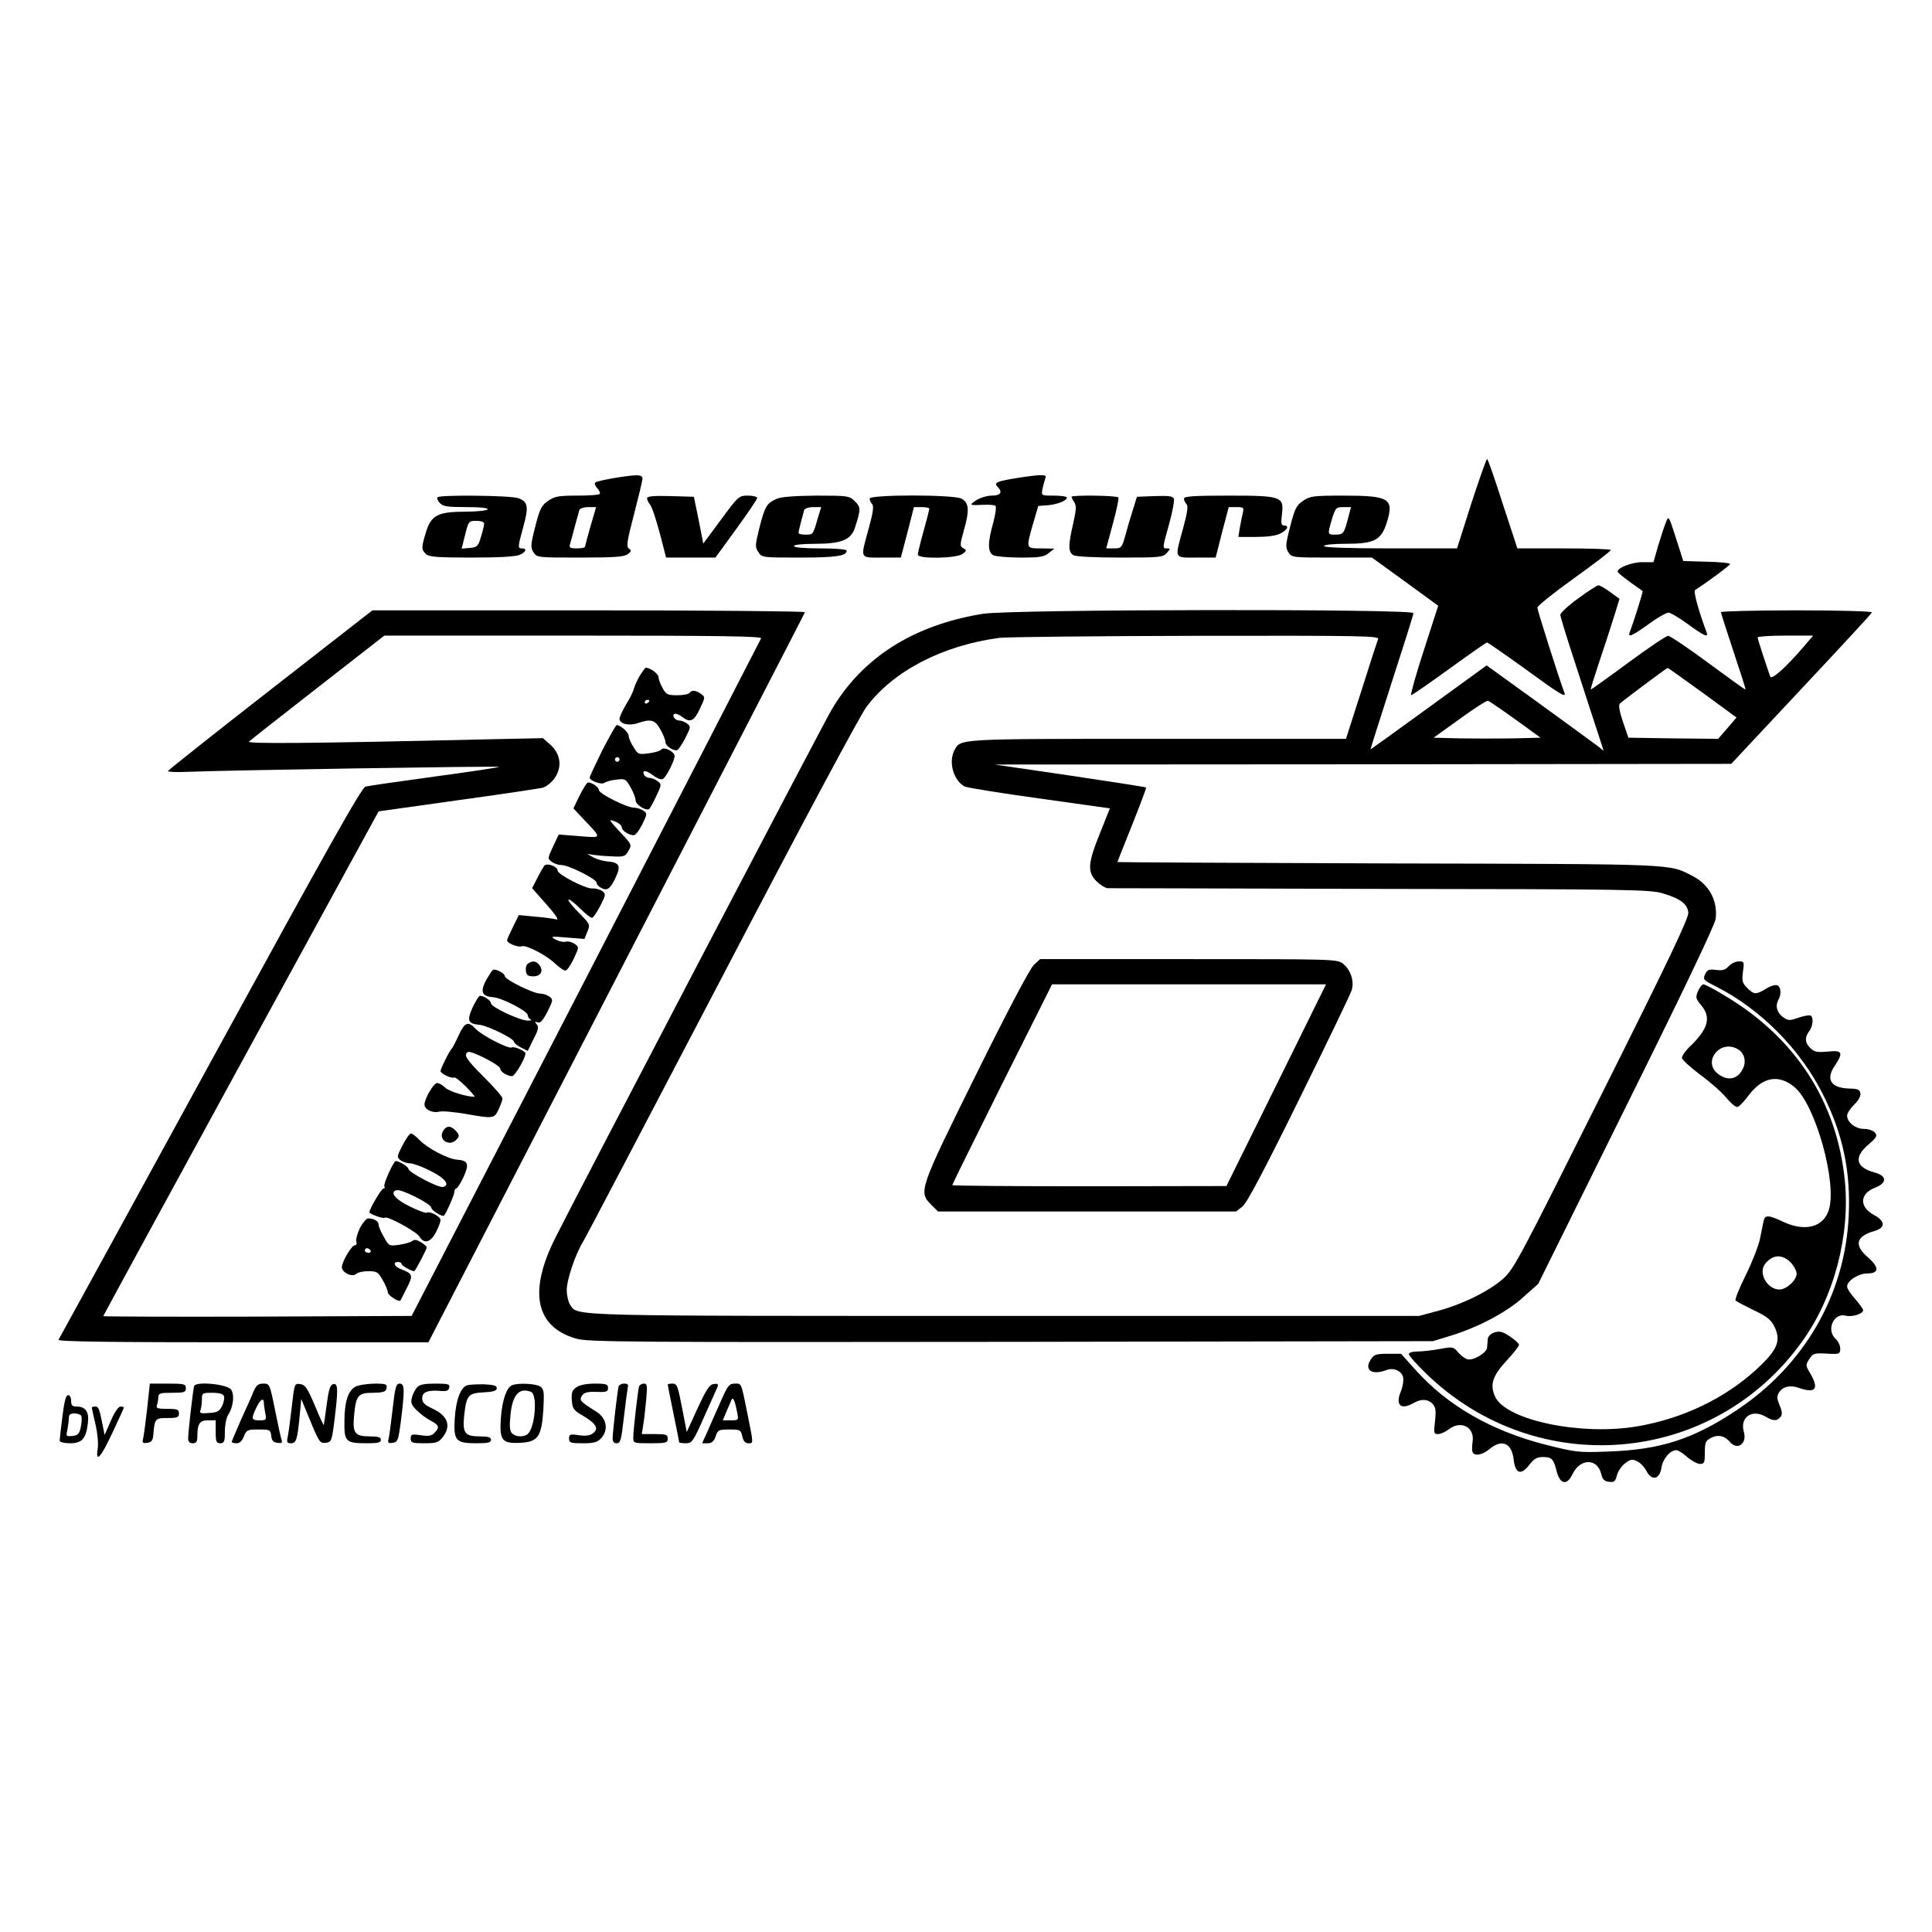 <?xml version="1.0" encoding="UTF-8" standalone="yes"?>
<svg version="1.0" xmlns="http://www.w3.org/2000/svg" width="100mm" height="100mm" viewBox="0 0 842 596" preserveAspectRatio="xMidYMid meet">
  <g transform="translate(0,596) scale(0.1,-0.1)" fill="#000000" stroke="none">
    <path d="M6412 4995 l-62 -195 -290 0 c-187 0 -290 4 -290 10 0 6 38 10 93 10
125 0 156 15 180 90 34 107 14 120 -187 120 -132 0 -146 -2 -176 -22 -30 -20
-37 -34 -57 -112 -21 -82 -21 -92 -8 -113 15 -23 19 -23 190 -23 l174 0 145
-105 144 -105 -63 -195 c-35 -107 -59 -195 -55 -195 4 0 79 52 166 115 87 63
161 115 165 115 3 0 75 -50 160 -111 160 -117 186 -132 177 -108 -22 57 -118
360 -118 371 0 7 72 65 160 128 88 63 160 118 160 123 0 4 -92 7 -204 7 l-203
0 -64 195 c-34 107 -65 195 -68 195 -3 0 -34 -88 -69 -195z m-537 -64 c-17
-66 -21 -71 -56 -71 -34 0 -34 0 -14 68 15 49 18 52 49 52 l34 0 -13 -49z"/>
    <path d="M2673 5106 c-40 -7 -76 -15 -79 -19 -4 -4 0 -15 9 -25 10 -10 14 -22
10 -25 -3 -4 -48 -7 -98 -7 -79 0 -97 -3 -125 -22 -30 -20 -37 -34 -57 -112
-21 -82 -21 -92 -8 -113 15 -23 18 -23 203 -23 151 0 192 3 208 15 16 12 17
16 5 24 -12 8 -9 31 22 149 20 77 37 147 37 156 0 19 -23 19 -127 2z m-99
-208 c-13 -46 -24 -86 -24 -90 0 -5 -16 -8 -36 -8 -29 0 -34 3 -30 18 3 9 12
44 21 77 9 33 18 66 20 73 3 6 20 12 38 12 l35 0 -24 -82z"/>
    <path d="M4422 5105 c-79 -13 -92 -19 -74 -37 23 -23 13 -38 -25 -38 -21 0
-51 -9 -68 -20 -33 -22 -31 -23 32 -20 23 1 47 -1 51 -4 5 -3 1 -36 -9 -73
-25 -88 -25 -129 0 -143 11 -5 64 -10 119 -10 85 0 103 3 123 20 l24 19 -57 1
c-68 0 -67 -2 -35 110 l22 75 40 3 c42 3 85 20 85 34 0 4 -25 8 -56 8 -56 0
-56 0 -51 28 3 15 9 35 12 45 6 14 2 17 -26 16 -19 -1 -67 -7 -107 -14z"/>
    <path d="M1907 5023 c-4 -3 0 -15 10 -25 13 -15 32 -18 115 -18 64 0 97 -4 93
-10 -3 -5 -48 -10 -98 -10 -119 0 -149 -16 -171 -91 -20 -65 -20 -74 0 -93 13
-13 45 -16 199 -16 118 0 193 4 210 12 28 12 33 28 10 28 -19 0 -19 5 6 95 24
88 20 109 -23 124 -33 12 -340 15 -351 4z m203 -115 c0 -7 -6 -33 -14 -58 -12
-41 -16 -45 -49 -48 l-35 -3 15 60 c15 60 16 61 49 61 21 0 34 -5 34 -12z"/>
    <path d="M2820 5019 c0 -7 6 -20 13 -28 8 -9 26 -64 42 -123 l28 -108 107 0
108 0 91 125 c50 69 91 129 91 135 0 5 -18 10 -40 10 -40 0 -42 -2 -118 -105
l-77 -104 -20 102 -21 102 -102 3 c-74 2 -102 -1 -102 -9z"/>
    <path d="M3385 5016 c-43 -19 -51 -31 -75 -125 -19 -76 -20 -85 -5 -107 15
-24 17 -24 181 -24 157 0 204 7 204 30 0 6 -48 10 -115 10 -70 0 -115 4 -115
10 0 6 38 10 93 10 113 0 156 17 173 70 26 81 26 89 0 115 -24 24 -29 25 -168
25 -95 -1 -153 -5 -173 -14z m178 -88 c-20 -69 -19 -68 -54 -68 -16 0 -29 3
-29 8 0 7 18 76 25 100 3 6 20 12 39 12 l35 0 -16 -52z"/>
    <path d="M3790 5017 c0 -7 5 -18 11 -24 8 -8 4 -37 -15 -106 -37 -135 -41
-127 57 -127 l83 0 29 110 28 110 33 0 c19 0 34 -3 34 -7 0 -5 -11 -48 -25
-98 -14 -49 -25 -96 -25 -102 0 -20 169 -17 195 3 18 14 19 16 3 25 -15 8 -15
14 3 79 25 87 22 120 -11 137 -36 18 -400 18 -400 0z"/>
    <path d="M4670 5025 c0 -3 5 -14 12 -24 10 -16 8 -35 -5 -93 -22 -95 -22 -125
2 -138 12 -6 96 -10 204 -10 171 0 185 1 202 20 16 18 16 20 2 20 -22 0 -22
-2 9 109 14 51 23 100 20 107 -4 12 -23 14 -83 12 l-78 -3 -17 -55 c-10 -30
-25 -81 -33 -112 -16 -56 -18 -58 -50 -58 l-34 0 29 107 c16 59 27 111 24 115
-6 9 -204 11 -204 3z"/>
    <path d="M5160 5017 c0 -7 5 -18 11 -24 8 -8 4 -37 -15 -106 -37 -135 -41
-127 58 -127 l84 0 28 110 29 110 34 0 c31 0 33 -2 27 -27 -4 -16 -9 -45 -13
-65 l-6 -38 77 0 c49 0 88 5 106 15 32 16 40 35 15 35 -11 0 -13 10 -8 49 9
77 -1 81 -234 81 -152 0 -193 -3 -193 -13z"/>
    <path d="M7261 4915 c-7 -16 -22 -62 -34 -102 l-21 -73 -49 0 c-45 0 -107 -24
-107 -41 0 -6 39 -36 109 -85 2 -2 -35 -123 -57 -181 -8 -23 12 -14 83 37 38
28 77 50 86 50 9 0 47 -22 85 -50 70 -51 90 -60 82 -37 -36 97 -59 180 -50
186 49 31 152 107 152 113 0 4 -46 9 -102 10 l-102 3 -32 100 c-31 97 -32 99
-43 70z"/>
    <path d="M6878 4582 c-43 -31 -77 -63 -78 -71 0 -8 32 -112 71 -230 38 -119
81 -249 94 -289 l24 -74 -32 25 c-18 13 -132 97 -255 186 l-223 161 -252 -183
c-139 -101 -253 -183 -254 -183 -1 1 41 132 92 291 52 160 95 296 95 303 0 19
-1751 17 -1876 -3 -304 -49 -528 -192 -662 -422 -38 -65 -1109 -2112 -1202
-2298 -118 -235 -86 -388 91 -439 50 -15 230 -16 1895 -14 l1839 3 75 23 c122
37 248 104 319 169 l65 58 383 774 c248 499 386 789 390 816 10 79 -28 150
-100 187 -107 54 -47 52 -1324 55 -651 2 -1183 5 -1183 6 0 2 29 74 64 162 35
88 63 162 61 163 -2 2 -151 25 -332 52 l-328 48 1605 1 1605 2 305 326 c168
179 307 329 308 334 2 5 -143 9 -327 9 -182 0 -331 -4 -331 -8 0 -4 25 -81 55
-172 30 -90 54 -164 52 -165 -1 -2 -74 51 -162 116 -88 65 -167 118 -175 118
-8 0 -87 -53 -175 -118 -88 -65 -161 -117 -162 -116 -2 1 15 55 37 121 22 65
51 154 64 196 l24 78 -41 30 c-22 16 -46 30 -51 29 -6 0 -46 -26 -88 -57z
m-872 -178 c-4 -9 -37 -111 -73 -225 l-67 -209 -819 0 c-878 0 -860 1 -887
-49 -28 -52 -4 -134 45 -159 11 -5 158 -29 326 -52 l306 -43 -43 -108 c-53
-131 -56 -169 -15 -210 16 -16 38 -29 48 -30 10 0 545 -1 1188 -3 1082 -1
1174 -3 1230 -19 78 -23 109 -46 113 -84 2 -24 -83 -203 -377 -790 -357 -714
-382 -762 -429 -805 -62 -55 -177 -112 -285 -141 l-82 -22 -1805 0 c-1929 0
-1860 -2 -1895 48 -8 12 -15 41 -15 64 0 46 37 156 72 213 12 19 283 537 604
1150 347 665 601 1140 630 1179 117 157 332 268 579 301 33 4 419 8 859 9 735
1 798 0 792 -15z m1856 -31 c-74 -87 -141 -148 -147 -132 -17 48 -55 164 -55
171 0 4 54 8 121 8 l121 0 -40 -47z m-443 -201 l149 -109 -40 -47 -40 -46
-196 2 -195 3 -24 69 c-16 49 -20 73 -13 80 10 10 202 154 208 155 1 1 69 -48
151 -107z m-814 -118 l109 -79 -117 -3 c-64 -1 -169 -1 -233 0 l-116 3 114 82
c62 45 118 81 123 79 6 -2 60 -39 120 -82z"/>
    <path d="M4506 2985 c-17 -15 -117 -205 -252 -478 -249 -503 -252 -511 -195
-568 l29 -29 650 0 649 0 28 22 c19 15 94 156 247 467 121 245 224 459 229
476 12 39 -5 89 -38 115 -25 20 -39 20 -673 20 l-647 0 -27 -25z m1056 -525
l-217 -439 -597 -1 c-329 0 -598 2 -598 5 0 3 98 201 217 440 l218 435 597 0
597 0 -217 -440z"/>
    <path d="M1179 4184 c-244 -190 -445 -350 -447 -354 -2 -4 34 -6 80 -4 151 7
1359 26 1363 22 3 -2 -123 -21 -278 -42 -155 -21 -292 -41 -304 -44 -18 -6
-169 -275 -677 -1204 -360 -658 -657 -1201 -661 -1207 -4 -8 228 -11 803 -11
l809 0 819 1587 c450 873 821 1590 822 1595 2 4 -421 8 -940 8 l-945 0 -444
-346z m2138 224 c-3 -7 -347 -674 -764 -1483 l-759 -1470 -672 -3 c-370 -1
-672 0 -672 2 0 2 270 498 600 1102 l600 1098 342 48 c189 26 356 51 373 55
17 5 40 24 53 43 33 49 25 104 -19 144 l-33 29 -285 -6 c-728 -17 -1006 -19
-996 -9 6 6 141 112 300 236 l290 226 824 0 c655 0 822 -3 818 -12z"/>
    <path d="M2790 4248 c-11 -18 -23 -44 -27 -58 -3 -14 -19 -46 -35 -71 -15 -25
-28 -54 -28 -62 0 -22 43 -32 81 -18 56 19 74 14 97 -28 12 -21 22 -46 22 -55
0 -15 28 -36 49 -36 6 0 22 23 37 52 25 49 25 52 8 65 -10 7 -25 13 -35 13 -9
0 -19 7 -23 15 -7 19 13 19 38 0 34 -26 51 -18 76 36 24 50 24 51 5 65 -22 16
-41 18 -50 4 -3 -5 -27 -10 -53 -10 -42 0 -49 3 -64 31 -10 17 -18 39 -18 48
0 14 -36 41 -56 41 -2 0 -13 -15 -24 -32z m40 -112 c0 -3 -4 -8 -10 -11 -5 -3
-10 -1 -10 4 0 6 5 11 10 11 6 0 10 -2 10 -4z"/>
    <path d="M2625 3920 c-30 -61 -55 -114 -55 -119 0 -14 51 -32 64 -23 6 5 29
12 51 14 39 5 42 4 63 -33 12 -21 22 -46 22 -57 0 -18 44 -47 59 -38 4 3 18
28 31 56 24 51 24 52 5 66 -10 8 -26 14 -36 14 -9 0 -19 7 -23 15 -8 21 10 19
43 -6 16 -12 34 -18 40 -14 15 9 51 80 51 100 0 20 -48 43 -58 28 -4 -5 -28
-13 -54 -16 -45 -6 -48 -5 -67 27 -12 18 -21 40 -21 49 0 15 -36 47 -52 47 -4
0 -32 -50 -63 -110z m75 -40 c0 -5 -4 -10 -10 -10 -5 0 -10 5 -10 10 0 6 5 10
10 10 6 0 10 -4 10 -10z"/>
    <path d="M2526 3723 l-27 -56 43 -46 c83 -87 84 -83 -18 -75 l-89 7 -25 -53
c-24 -51 -24 -52 -5 -66 10 -8 29 -14 42 -14 31 0 153 -61 153 -77 0 -7 9 -17
21 -23 26 -14 40 -3 64 50 22 48 13 62 -40 66 -19 2 -47 10 -62 19 -27 15 -28
15 -3 10 14 -2 52 -6 84 -7 56 -3 61 -1 75 24 15 26 14 28 -32 77 -26 27 -47
52 -47 55 0 3 11 0 25 -6 14 -6 25 -17 25 -24 0 -14 30 -34 52 -34 8 0 24 21
37 47 22 45 22 48 5 60 -10 7 -28 13 -41 13 -31 0 -153 61 -153 77 0 12 -30
33 -47 33 -5 0 -21 -25 -37 -57z"/>
    <path d="M2372 3417 c-5 -7 -19 -31 -31 -55 l-22 -43 63 -71 c40 -45 55 -69
43 -65 -11 3 -52 9 -92 12 l-72 7 -25 -51 c-14 -28 -26 -54 -26 -59 0 -13 48
-32 64 -26 19 7 108 -39 146 -76 17 -16 37 -30 44 -30 7 0 23 23 36 51 24 51
24 51 5 65 -11 8 -29 13 -40 10 -11 -3 -31 2 -45 10 -23 13 -19 14 51 8 l76
-6 13 32 c13 31 12 32 -41 86 -61 62 -53 75 10 14 22 -22 45 -40 51 -40 5 0
21 23 36 52 25 49 25 52 8 65 -10 7 -29 12 -43 11 -29 -2 -151 61 -151 78 0
18 -47 35 -58 21z"/>
    <path d="M2302 2991 c-8 -4 -12 -19 -10 -32 2 -19 9 -24 33 -24 33 0 45 25 25
50 -14 17 -29 19 -48 6z"/>
    <path d="M2136 2947 c-47 -72 -43 -99 12 -103 39 -2 152 -61 152 -78 0 -8 6
-16 13 -19 6 -3 1 -5 -13 -5 -34 0 -160 59 -160 75 0 12 -30 33 -48 33 -5 0
-19 -23 -32 -50 -26 -57 -21 -72 28 -76 33 -2 152 -60 152 -74 0 -5 13 -16 30
-25 l30 -15 25 51 c21 40 24 54 14 65 -10 12 -9 13 4 8 12 -4 23 8 43 47 25
50 25 53 8 66 -10 7 -28 13 -41 13 -29 0 -153 61 -153 76 0 6 -11 16 -25 22
-22 10 -27 9 -39 -11z"/>
    <path d="M1999 2678 c-13 -29 -27 -55 -30 -58 -9 -7 -49 -87 -49 -98 0 -11 49
-34 59 -28 4 3 27 -15 51 -39 24 -25 42 -45 38 -45 -35 0 -112 24 -128 40 -11
11 -27 20 -35 20 -15 0 -55 -68 -55 -94 0 -21 35 -38 63 -31 13 4 64 -1 113
-9 124 -22 128 -22 147 19 9 20 17 41 17 48 0 7 -36 48 -80 92 -77 77 -91 97
-71 110 14 8 141 -57 141 -72 0 -14 31 -33 52 -33 12 0 58 78 58 99 0 11 -50
32 -60 26 -13 -8 -131 53 -157 81 -33 35 -47 30 -74 -28z"/>
    <path d="M1930 2259 c-20 -37 28 -67 58 -37 16 16 15 23 -4 42 -21 22 -41 20
-54 -5z"/>
    <path d="M1754 2198 c-25 -49 -25 -52 -8 -65 10 -7 28 -13 41 -13 12 0 52 -14
87 -32 64 -31 90 -63 57 -71 -20 -5 -151 64 -151 79 0 9 -41 34 -55 34 -10 0
-55 -101 -50 -110 4 -6 1 -10 -4 -10 -9 0 -61 -89 -61 -103 0 -8 61 -30 67
-24 9 10 137 -60 151 -82 20 -34 49 -26 72 19 11 21 20 45 20 53 0 15 -47 40
-60 32 -5 -3 -38 9 -74 27 -64 31 -90 63 -57 71 22 5 151 -60 151 -77 0 -11
49 -41 55 -34 11 13 45 90 45 103 0 8 4 15 8 15 5 0 19 23 32 50 26 57 21 72
-28 76 -39 2 -131 51 -163 85 -15 16 -32 29 -38 29 -6 0 -22 -23 -37 -52z"/>
    <path d="M1569 1839 c-11 -23 -19 -50 -16 -60 3 -10 0 -17 -6 -16 -13 2 -57
-71 -57 -96 0 -23 46 -45 62 -29 7 7 31 12 53 12 38 0 43 -4 63 -39 12 -21 22
-45 22 -53 0 -13 48 -44 55 -36 1 2 14 26 28 55 29 56 26 62 -26 82 -29 11
-37 31 -12 31 8 0 15 -4 15 -8 0 -8 43 -32 55 -32 5 0 55 96 55 104 0 3 -11
13 -25 22 -18 11 -29 13 -38 6 -6 -6 -32 -13 -57 -17 -44 -6 -45 -6 -67 34
-13 22 -23 46 -23 54 0 15 -20 27 -46 27 -7 0 -23 -19 -35 -41z m46 -99 c3 -5
-1 -10 -9 -10 -9 0 -16 5 -16 10 0 6 4 10 9 10 6 0 13 -4 16 -10z"/>
    <path d="M7534 2979 c-15 -16 -27 -20 -55 -16 -31 4 -38 1 -48 -19 -10 -23 -7
-26 47 -53 195 -99 368 -273 467 -471 87 -173 121 -335 112 -529 -16 -345
-194 -652 -490 -848 -190 -126 -331 -171 -557 -179 -130 -5 -140 -4 -275 30
-235 60 -427 170 -567 327 l-62 69 -58 0 c-50 0 -60 -3 -74 -25 -30 -46 5 -70
68 -46 31 12 66 -3 73 -31 3 -13 -1 -40 -9 -60 -26 -61 -2 -85 54 -53 34 20
64 18 84 -4 13 -14 15 -29 10 -75 -6 -52 -5 -56 13 -56 11 0 32 9 46 20 53 42
114 11 105 -52 -3 -18 -3 -39 -1 -45 7 -21 43 -15 75 12 54 45 97 26 105 -47
7 -61 32 -69 68 -22 21 27 33 34 60 34 38 0 46 -8 60 -65 15 -55 45 -59 68
-10 33 69 107 71 125 3 6 -26 14 -34 35 -36 22 -3 27 2 34 29 5 18 21 41 36
52 22 17 31 19 51 9 14 -6 32 -25 41 -42 24 -46 58 -38 66 14 6 39 38 76 65
76 7 0 29 -13 47 -30 19 -16 44 -30 56 -30 19 0 21 6 21 50 0 44 3 51 28 64
29 15 59 9 81 -18 33 -39 76 -8 61 44 -18 62 34 100 93 67 35 -21 51 -21 66
-3 9 11 9 23 -3 51 -12 29 -13 40 -3 56 16 26 49 34 88 20 72 -25 88 -4 48 64
-20 33 -20 37 -5 60 18 28 21 29 89 25 44 -2 47 0 47 23 0 13 -9 32 -20 42
-42 38 -9 115 44 101 28 -7 76 8 76 24 0 5 -16 27 -35 49 -19 21 -35 45 -35
54 0 25 49 57 87 57 53 0 54 26 5 69 -63 54 -54 93 27 116 49 14 48 43 -2 70
-64 34 -63 92 3 118 55 21 55 52 0 67 -82 22 -92 66 -28 121 37 32 41 39 29
53 -8 9 -28 16 -47 16 -38 0 -74 29 -74 58 0 10 14 31 30 47 19 18 30 38 28
50 -3 17 -11 20 -51 21 -78 3 -101 40 -61 99 39 58 33 69 -30 62 -45 -4 -58
-2 -75 14 -25 23 -27 48 -6 75 16 21 20 60 6 68 -5 3 -28 -1 -52 -9 -37 -13
-45 -14 -65 0 -28 18 -38 48 -25 74 16 28 13 61 -4 67 -8 3 -30 -3 -48 -15
-44 -27 -53 -26 -82 3 -22 22 -24 31 -19 70 6 44 6 46 -18 46 -14 0 -33 -9
-44 -21z"/>
    <path d="M7400 2870 c-11 -27 -10 -32 14 -61 44 -52 31 -101 -43 -174 -23 -21
-41 -46 -41 -55 0 -8 36 -41 80 -74 44 -32 96 -78 115 -102 20 -24 41 -41 49
-38 7 3 28 25 46 49 61 82 132 95 201 37 92 -77 187 -421 149 -536 -24 -75
-104 -95 -198 -51 -66 31 -80 31 -86 3 -3 -13 -10 -48 -16 -78 -6 -30 -34
-101 -62 -158 -28 -56 -48 -106 -44 -110 4 -4 40 -23 79 -42 59 -28 76 -42 91
-73 29 -61 12 -101 -78 -184 -138 -127 -321 -215 -519 -249 -243 -42 -569 25
-620 127 -25 53 -14 91 49 159 30 32 54 63 54 69 0 6 -18 22 -40 37 -32 21
-44 24 -67 17 -17 -6 -28 -17 -29 -29 -1 -10 -2 -27 -3 -37 -1 -23 -61 -58
-86 -51 -11 3 -29 17 -41 31 -20 24 -23 24 -79 14 -32 -6 -76 -11 -97 -11 -22
0 -38 -5 -38 -12 0 -6 34 -44 75 -84 482 -468 1253 -402 1640 141 139 194 209
462 185 701 -35 344 -216 622 -522 804 -45 28 -88 50 -94 50 -6 0 -17 -13 -24
-30z m171 -251 c31 -16 42 -55 24 -88 -23 -46 -66 -54 -109 -20 -66 52 9 149
85 108z m237 -935 c12 -14 22 -34 22 -45 0 -28 -44 -69 -75 -69 -53 0 -94 73
-62 112 34 43 77 43 115 2z"/>
    <path d="M641 1048 c-7 -62 -15 -121 -18 -131 -4 -15 0 -18 19 -15 17 2 24 10
26 33 6 73 8 75 62 75 43 0 50 3 50 20 0 17 -7 20 -51 20 -43 0 -50 3 -45 16
3 9 6 24 6 35 0 17 8 19 60 19 53 0 60 2 60 20 0 18 -7 20 -78 20 l-79 0 -12
-112z"/>
    <path d="M846 1149 c-5 -17 -26 -200 -26 -228 0 -14 6 -21 20 -21 15 0 20 7
20 28 0 57 10 72 46 72 l34 0 0 -50 c0 -43 3 -50 20 -50 17 0 20 7 20 50 0 28
6 61 14 73 23 35 29 89 13 111 -18 24 -154 37 -161 15z m130 -43 c3 -8 0 -27
-8 -43 -11 -23 -20 -29 -57 -31 -37 -3 -43 -1 -37 13 3 9 6 30 6 46 0 28 2 29
45 29 31 0 47 -5 51 -14z"/>
    <path d="M1106 1128 c-7 -18 -32 -74 -55 -124 -22 -51 -41 -94 -41 -98 0 -3 9
-6 21 -6 14 0 24 10 32 30 11 28 15 30 64 30 49 0 52 -1 55 -27 2 -21 9 -29
27 -31 17 -3 22 0 19 10 -3 7 -16 66 -29 131 -23 115 -24 117 -51 117 -22 0
-31 -7 -42 -32z m44 -52 c0 -7 3 -28 6 -45 6 -29 5 -31 -25 -31 -36 0 -37 6
-14 55 17 36 33 46 33 21z"/>
    <path d="M1271 1053 c-7 -59 -15 -118 -18 -130 -4 -18 -1 -23 15 -23 23 0 28
15 38 119 l7 74 40 -97 c37 -90 42 -97 66 -94 25 3 27 7 38 93 17 137 17 167
-4 163 -14 -3 -20 -21 -29 -88 -6 -47 -12 -87 -13 -90 -1 -3 -19 36 -39 85
-33 77 -42 90 -64 93 -25 3 -25 2 -37 -105z"/>
    <path d="M1550 1147 c-33 -17 -49 -66 -49 -154 -1 -86 6 -93 98 -93 48 0 61 3
61 15 0 11 -12 15 -49 15 -64 0 -75 14 -68 89 8 89 17 101 81 101 37 0 56 4
59 14 3 8 3 17 0 20 -11 11 -108 6 -133 -7z"/>
    <path d="M1711 1048 c-7 -62 -15 -121 -18 -131 -4 -15 0 -18 19 -15 21 3 24
10 35 93 17 137 17 165 -5 165 -16 0 -20 -15 -31 -112z"/>
    <path d="M1817 1143 c-8 -10 -19 -30 -22 -45 -6 -22 -1 -33 22 -55 16 -16 43
-36 61 -45 36 -19 39 -29 15 -53 -12 -13 -26 -15 -60 -10 -39 6 -43 4 -43 -14
0 -19 6 -21 59 -21 52 0 62 3 80 26 39 49 23 94 -44 125 -35 16 -45 27 -45 45
0 27 24 37 80 32 26 -2 35 1 38 15 3 15 -5 17 -61 17 -48 0 -68 -4 -80 -17z"/>
    <path d="M2037 1153 c-29 -8 -50 -63 -55 -144 -6 -98 4 -109 94 -109 50 0 64
3 64 15 0 11 -12 15 -49 15 -65 0 -76 14 -68 91 10 89 17 97 85 101 43 2 57 7
57 18 0 11 -13 15 -55 17 -30 0 -63 -1 -73 -4z"/>
    <path d="M2232 1153 c-24 -9 -43 -64 -49 -141 -7 -100 4 -114 85 -110 77 4 92
27 100 143 4 78 3 90 -13 102 -18 13 -97 17 -123 6z m82 -29 c31 -12 17 -165
-17 -186 -20 -13 -54 -9 -67 7 -9 11 -10 34 -5 81 9 86 38 118 89 98z"/>
    <path d="M2512 1144 c-19 -13 -22 -24 -20 -57 3 -36 8 -44 47 -66 59 -35 72
-57 46 -77 -14 -11 -32 -13 -62 -9 -39 6 -43 4 -43 -14 0 -19 6 -21 60 -21 48
0 63 4 80 22 33 36 24 87 -20 115 -73 46 -76 50 -64 70 9 14 23 18 63 17 44
-2 51 1 51 17 0 16 -8 19 -58 19 -36 0 -66 -6 -80 -16z"/>
    <path d="M2696 1148 c-5 -17 -26 -201 -26 -227 0 -14 6 -21 18 -21 16 0 20 15
31 113 7 61 15 120 17 130 4 12 0 17 -16 17 -11 0 -22 -6 -24 -12z"/>
    <path d="M2785 1148 c-5 -19 -25 -190 -25 -221 0 -27 0 -27 75 -27 68 0 75 2
75 20 0 18 -7 20 -56 20 l-57 0 6 38 c4 20 9 70 13 110 6 63 5 72 -10 72 -9 0
-18 -6 -21 -12z"/>
    <path d="M2910 1156 c0 -2 11 -58 25 -126 14 -68 25 -124 25 -126 0 -2 13 -4
29 -4 27 0 32 7 81 118 29 64 55 123 58 130 3 10 -2 13 -18 10 -18 -2 -32 -24
-70 -106 l-47 -103 -17 88 c-23 119 -25 123 -47 123 -10 0 -19 -2 -19 -4z"/>
    <path d="M3141 1082 c-19 -42 -45 -101 -57 -129 l-24 -53 24 0 c18 0 27 8 35
30 9 28 13 30 60 30 47 0 50 -2 56 -30 5 -21 13 -30 26 -30 23 0 23 -4 -1 116
-31 153 -27 144 -58 144 -24 0 -31 -9 -61 -78z m72 -49 c6 -32 6 -33 -28 -33
l-35 0 16 38 c9 20 18 43 22 51 6 16 15 -3 25 -56z"/>
    <path d="M272 1016 c-7 -52 -12 -100 -12 -105 0 -6 20 -11 45 -11 52 0 70 19
78 88 6 49 -10 72 -49 72 -19 0 -24 5 -24 25 0 14 -6 25 -13 25 -10 0 -17 -28
-25 -94z m83 2 c2 -7 1 -29 -3 -48 -6 -29 -13 -36 -36 -38 -28 -3 -29 -2 -22
28 3 18 6 41 6 51 0 14 7 19 25 19 14 0 28 -6 30 -12z"/>
    <path d="M400 1056 c0 -3 7 -35 16 -73 9 -38 13 -84 10 -105 -11 -67 13 -42
64 68 28 59 50 108 50 110 0 2 -7 4 -15 4 -9 0 -26 -25 -42 -62 l-27 -62 -8
40 c-15 75 -18 84 -33 84 -8 0 -15 -2 -15 -4z"/>
  </g>
</svg>